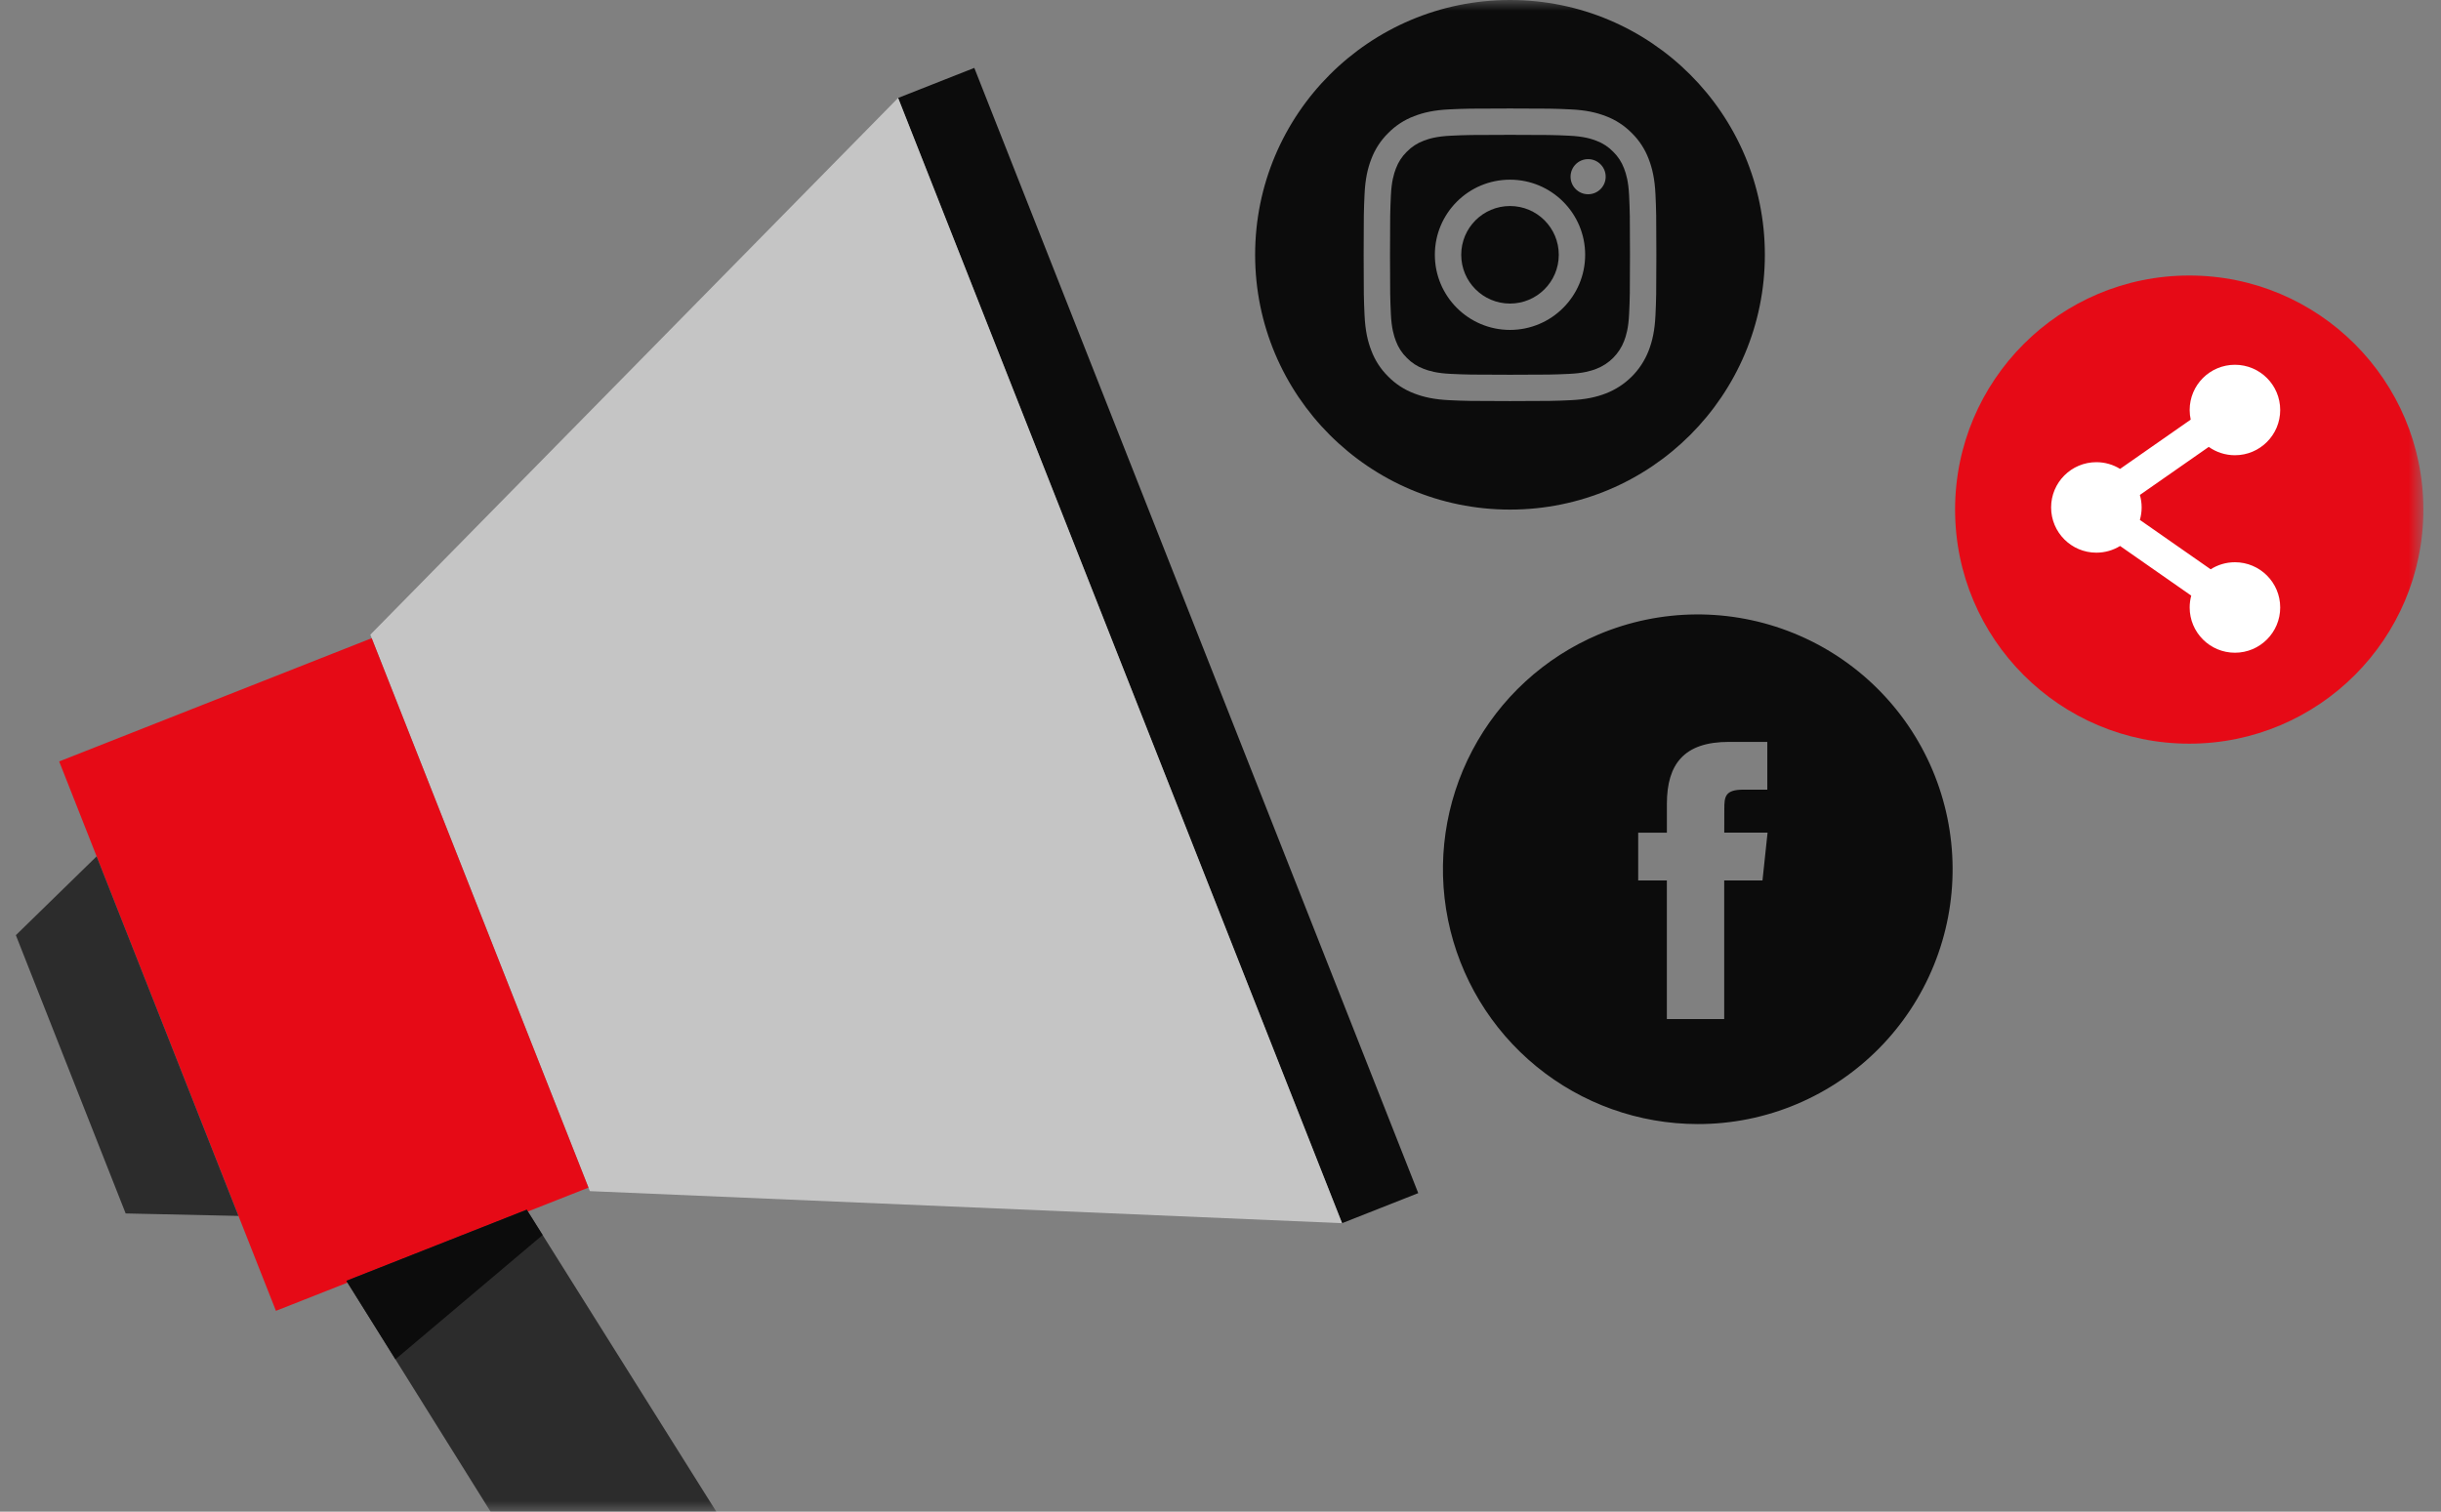 <svg xmlns="http://www.w3.org/2000/svg" width="113" height="70" viewBox="0 0 113 70" fill="none"><rect x="0" y="0" width="113" height="70" fill="#808080" stroke="none"/><mask id="mask0_250_951" style="mask-type:alpha" maskUnits="userSpaceOnUse" x="0" y="0" width="113" height="70"><rect width="112.226" height="70" fill="#D9D9D9"></rect></mask><g mask="url(#mask0_250_951)"><path d="M78.59 52.051C75.868 52.049 73.231 51.107 71.124 49.383C69.018 47.659 67.572 45.261 67.032 42.593C66.492 39.925 66.89 37.153 68.159 34.745C69.428 32.338 71.491 30.443 73.997 29.382C76.881 28.164 80.129 28.141 83.029 29.319C85.93 30.496 88.243 32.777 89.461 35.66C90.679 38.544 90.702 41.793 89.524 44.693C88.347 47.593 86.066 49.906 83.182 51.124C81.73 51.739 80.168 52.054 78.59 52.051ZM77.163 40.771V47.189H79.818V40.769H81.59L81.825 38.557H79.82L79.823 37.451C79.823 36.885 79.863 36.566 80.707 36.566H81.813V34.354H80.042C79.007 34.354 78.275 34.603 77.805 35.115C77.374 35.585 77.164 36.277 77.164 37.231V38.558H75.836V40.77L77.163 40.771Z" fill="#0C0C0C"></path><path d="M72.16 11.798C72.16 13.046 71.149 14.057 69.902 14.057C68.654 14.057 67.644 13.046 67.644 11.798C67.644 10.551 68.654 9.54 69.902 9.54C71.149 9.54 72.16 10.551 72.16 11.798Z" fill="#0C0C0C"></path><path d="M75.183 7.803C75.075 7.509 74.901 7.242 74.676 7.024C74.458 6.799 74.192 6.626 73.897 6.517C73.659 6.424 73.3 6.314 72.639 6.284C71.925 6.251 71.711 6.244 69.902 6.244C68.093 6.244 67.878 6.251 67.164 6.284C66.504 6.314 66.145 6.424 65.906 6.517C65.612 6.626 65.346 6.799 65.127 7.024C64.902 7.242 64.729 7.508 64.62 7.803C64.528 8.042 64.417 8.4 64.387 9.061C64.355 9.775 64.347 9.989 64.347 11.799C64.347 13.607 64.355 13.822 64.387 14.536C64.417 15.197 64.528 15.555 64.62 15.794C64.729 16.088 64.902 16.355 65.127 16.573C65.346 16.798 65.612 16.971 65.906 17.08C66.145 17.173 66.504 17.283 67.164 17.313C67.878 17.346 68.093 17.353 69.902 17.353C71.711 17.353 71.925 17.346 72.639 17.313C73.3 17.283 73.659 17.173 73.897 17.08C74.488 16.852 74.955 16.385 75.183 15.794C75.276 15.555 75.386 15.197 75.416 14.536C75.449 13.822 75.456 13.607 75.456 11.799C75.456 9.989 75.449 9.775 75.416 9.061C75.386 8.4 75.276 8.042 75.183 7.803ZM69.902 15.277C67.98 15.277 66.423 13.72 66.423 11.798C66.423 9.877 67.98 8.32 69.902 8.32C71.823 8.32 73.381 9.877 73.381 11.798C73.381 13.72 71.823 15.277 69.902 15.277ZM73.518 8.995C73.069 8.995 72.705 8.631 72.705 8.182C72.705 7.733 73.069 7.369 73.518 7.369C73.967 7.369 74.331 7.733 74.331 8.182C74.331 8.631 73.967 8.995 73.518 8.995Z" fill="#0C0C0C"></path><path d="M69.902 0C63.387 0 58.103 5.283 58.103 11.798C58.103 18.314 63.387 23.597 69.902 23.597C76.417 23.597 81.7 18.314 81.7 11.798C81.7 5.283 76.417 0 69.902 0ZM76.636 14.591C76.603 15.313 76.488 15.805 76.321 16.236C75.969 17.146 75.249 17.866 74.339 18.218C73.909 18.385 73.416 18.499 72.695 18.532C71.973 18.565 71.742 18.573 69.902 18.573C68.062 18.573 67.831 18.565 67.109 18.532C66.388 18.499 65.895 18.385 65.464 18.218C65.012 18.047 64.603 17.781 64.264 17.436C63.919 17.098 63.653 16.688 63.483 16.236C63.315 15.805 63.201 15.313 63.168 14.592C63.135 13.869 63.127 13.638 63.127 11.798C63.127 9.958 63.135 9.728 63.168 9.005C63.2 8.284 63.315 7.792 63.482 7.361C63.653 6.909 63.919 6.499 64.264 6.161C64.602 5.816 65.012 5.549 65.464 5.379C65.895 5.212 66.387 5.097 67.109 5.064C67.831 5.031 68.062 5.024 69.902 5.024C71.742 5.024 71.972 5.031 72.695 5.065C73.416 5.097 73.908 5.212 74.339 5.379C74.791 5.549 75.201 5.816 75.54 6.161C75.884 6.499 76.151 6.909 76.321 7.361C76.488 7.792 76.603 8.284 76.636 9.005C76.669 9.728 76.677 9.958 76.677 11.798C76.677 13.638 76.669 13.869 76.636 14.591Z" fill="#0C0C0C"></path><path d="M45.103 3.144L41.576 4.535L62.127 56.641L65.654 55.249L45.103 3.144Z" fill="#0C0C0C"></path><path d="M27.305 55.156L62.127 56.64L41.576 4.535L17.143 29.39L27.305 55.156Z" fill="#C5C5C5"></path><path d="M17.207 29.552L2.739 35.259L12.774 60.7L27.242 54.994L17.207 29.552Z" fill="#E60A16"></path><path d="M11.039 56.304L5.817 56.19L0.734 43.304L4.473 39.655L11.039 56.304Z" fill="#2C2C2C"></path><path d="M33.158 69.996L22.708 69.996L16.035 59.31L24.384 56.017L33.158 69.996Z" fill="#2C2C2C"></path><path d="M24.384 56.017L25.12 57.189L18.305 62.944L16.035 59.31L24.384 56.017Z" fill="#0C0C0C"></path><circle cx="101.345" cy="23.597" r="10.839" fill="#E60A16"></circle><path d="M103.461 26.035C103.047 26.035 102.662 26.155 102.337 26.362L99.06 24.075C99.113 23.891 99.142 23.698 99.142 23.497C99.142 23.297 99.113 23.103 99.06 22.919L102.249 20.694C102.591 20.937 103.009 21.08 103.461 21.08C104.618 21.08 105.556 20.142 105.556 18.985C105.556 17.829 104.618 16.891 103.461 16.891C102.303 16.891 101.365 17.829 101.365 18.985C101.365 19.138 101.382 19.287 101.413 19.431L98.144 21.713C97.825 21.516 97.449 21.402 97.046 21.402C95.889 21.402 94.951 22.34 94.951 23.497C94.951 24.654 95.889 25.592 97.046 25.592C97.449 25.592 97.825 25.478 98.144 25.282L101.438 27.581C101.391 27.756 101.365 27.94 101.365 28.13C101.365 29.287 102.303 30.225 103.461 30.225C104.618 30.225 105.556 29.287 105.556 28.13C105.556 26.973 104.618 26.035 103.461 26.035Z" fill="white"></path></g></svg>